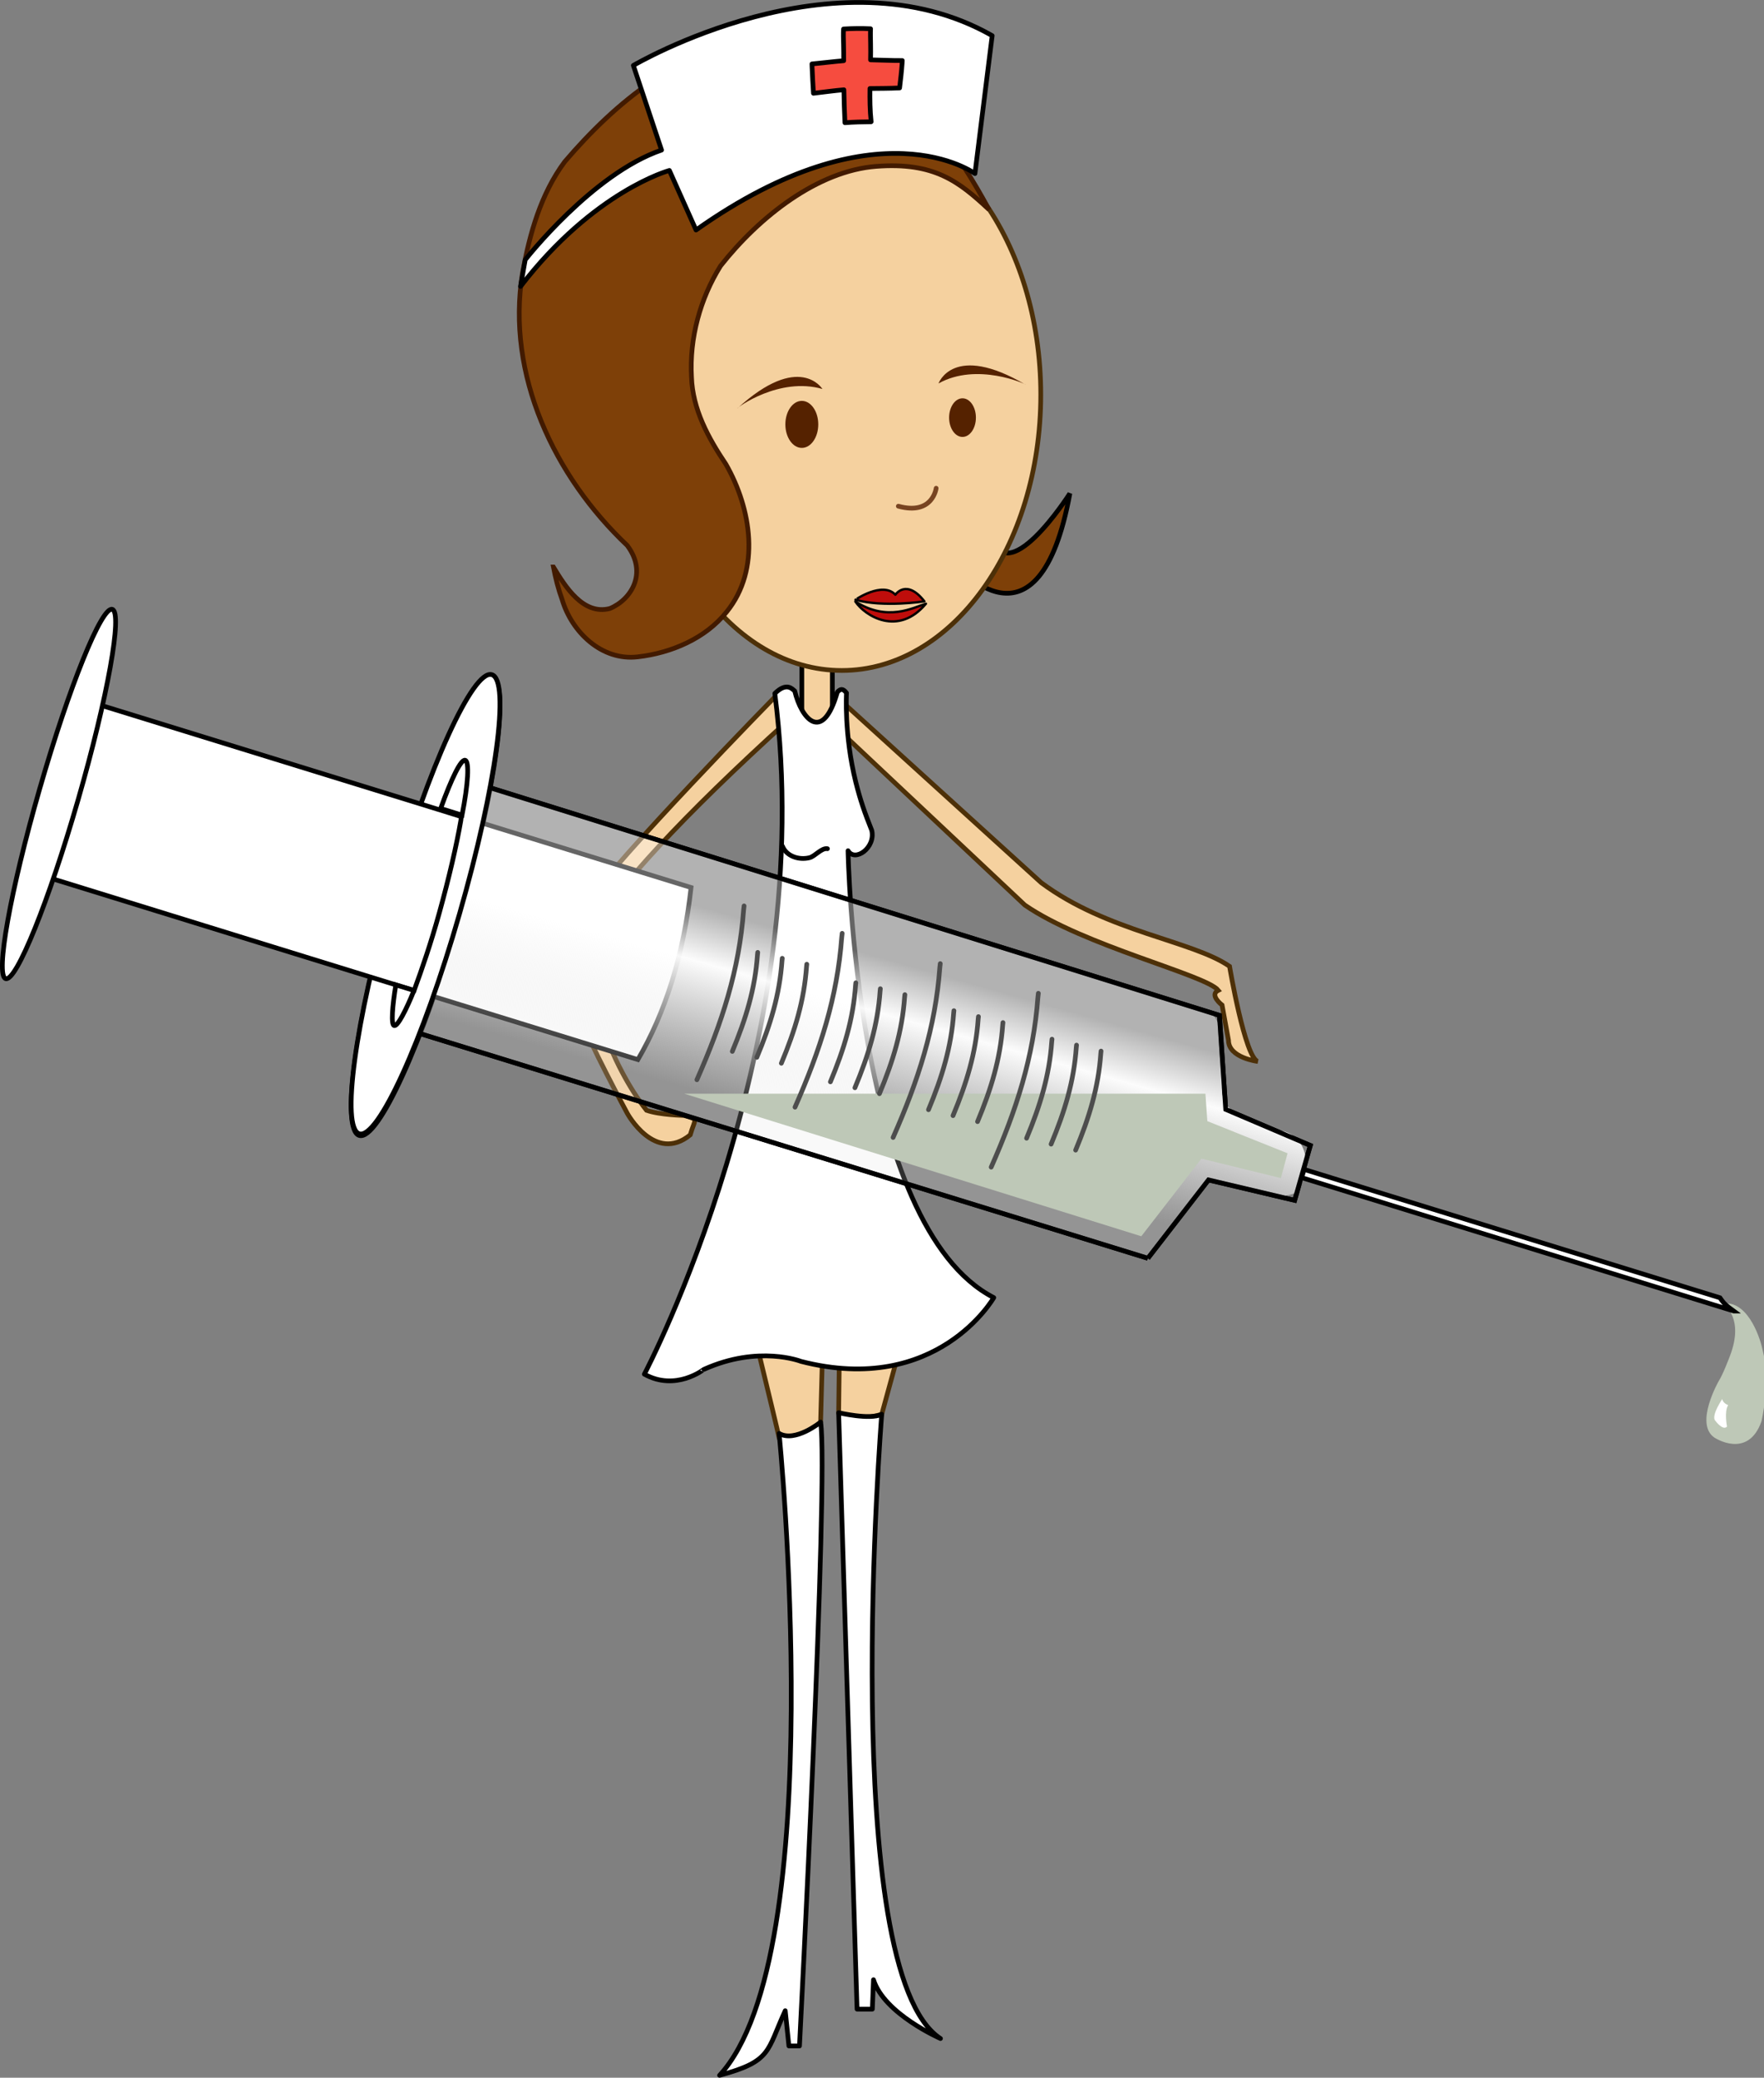 <?xml version="1.0" encoding="UTF-8" standalone="no"?>
<!-- Created with Inkscape (http://www.inkscape.org/) -->
<svg
    xmlns:inkscape="http://www.inkscape.org/namespaces/inkscape"
    xmlns:rdf="http://www.w3.org/1999/02/22-rdf-syntax-ns#"
    xmlns="http://www.w3.org/2000/svg"
    xmlns:sodipodi="http://sodipodi.sourceforge.net/DTD/sodipodi-0.dtd"
    xmlns:i="http://ns.adobe.com/AdobeIllustrator/10.0/"
    xmlns:cc="http://creativecommons.org/ns#"
    xmlns:xlink="http://www.w3.org/1999/xlink"
    xmlns:a="http://ns.adobe.com/AdobeSVGViewerExtensions/3.0/"
    xmlns:dc="http://purl.org/dc/elements/1.1/"
    xmlns:svg="http://www.w3.org/2000/svg"
    xmlns:ns1="http://sozi.baierouge.fr"
    id="svg2"
    sodipodi:docname="mathafix-infirmiere.svg"
    inkscape:export-filename="/home/david/sites/clg-douchy/medias/infirmerie/infirmiere.png"
    viewBox="0 0 375.25 441.83"
    inkscape:export-xdpi="162.89825"
    version="1.1"
    inkscape:export-ydpi="162.89825"
    inkscape:version="0.48.1 r9760"
  >
  <rect x="0" y="0" width="375.25" height="441.83" fill="#808080" stroke="none"/>
  <title
      id="title3051"
    >Infirmière</title
  >
  <defs
      id="defs4"
    >
    <linearGradient
        id="linearGradient4017"
        y2="287.14"
        gradientUnits="userSpaceOnUse"
        x2="361.56"
        gradientTransform="matrix(.907 -.029 -.029 .991 -471.29 -185.72)"
        y1="287.14"
        x1="258.66"
        inkscape:collect="always"
      >
      <stop
          id="stop3032"
          style="stop-color:#999999"
          offset=".006"
      />
      <stop
          id="stop3034"
          style="stop-color:#FFFFFF"
          offset="1"
      />
    </linearGradient
    >
    <linearGradient
        id="linearGradient4121"
        y2="140.65"
        gradientUnits="userSpaceOnUse"
        x2="-89.916"
        gradientTransform="translate(-37.781 3.6899e-7)"
        y1="104.33"
        x1="-79.646"
        inkscape:collect="always"
      >
      <stop
          id="stop4129"
          style="stop-color:#ffffff;stop-opacity:.395"
          offset="0"
      />
      <stop
          id="stop4131"
          style="stop-color:#ffffff;stop-opacity:.973"
          offset="0.3"
      />
      <stop
          id="stop4133"
          style="stop-color:#e6e6e6;stop-opacity:.202"
          offset="1"
      />
    </linearGradient
    >
  </defs
  >
  <sodipodi:namedview
      id="base"
      fit-margin-left="0"
      inkscape:zoom="1.979899"
      borderopacity="1.0"
      inkscape:current-layer="layer1"
      inkscape:cx="209.84356"
      inkscape:cy="224.82164"
      inkscape:window-maximized="0"
      showgrid="false"
      fit-margin-right="0"
      inkscape:guide-bbox="true"
      showguides="false"
      bordercolor="#666666"
      inkscape:window-x="15"
      inkscape:window-y="28"
      fit-margin-bottom="0"
      inkscape:window-width="1668"
      inkscape:pageopacity="0.0"
      inkscape:pageshadow="2"
      pagecolor="#ffffff"
      inkscape:document-units="px"
      inkscape:window-height="1003"
      fit-margin-top="0"
    >
    <sodipodi:guide
        id="guide4035"
        position="252.63,175.855"
        orientation="0.298,0.955"
    />
    <sodipodi:guide
        id="guide4037"
        position="255.539,222.296"
        orientation="-0.998,-0.068"
    />
    <sodipodi:guide
        id="guide4041"
        position="273.894,196.565"
        orientation="-0.965,0.261"
    />
    <sodipodi:guide
        id="guide4045"
        position="249.599,187.724"
        orientation="-0.791,0.612"
    />
    <sodipodi:guide
        id="guide4047"
        position="236.467,228.382"
        orientation="-0.298,-0.954"
    />
    <sodipodi:guide
        id="guide4116"
        position="145.557,209.248"
        orientation="0,1"
    />
  </sodipodi:namedview
  >
  <g
      id="layer1"
      inkscape:label="Calque 1"
      inkscape:groupmode="layer"
      transform="translate(260.71 86.886)"
    >
    <path
        id="path3038"
        style="fill-rule:evenodd;stroke:#bec8b7;stroke-width:.5;fill:#bec8b7"
        d="m106.32 190.51s4.331 2.938 1.196 11.072c0 0-1.5 4-2.375 5.313 0 0-5.098 8.893-1.036 11.706 0 0 6.911 4.607 9.661-3.331 0 0 1.983-8.295 0.277-14.839-0.402-2.144-2.785-10.037-7.723-9.921z"
        sodipodi:nodetypes="ccccccc"
        inkscape:connector-curvature="0"
        i:knockout="Off"
        clip-rule="evenodd"
    />
    <path
        id="path3069"
        style="stroke:#000000;fill-rule:evenodd;fill:#f5d19f"
        d="m-83.643 65.112c0 1.795-1.455 3.25-3.25 3.25s-3.25-1.455-3.25-3.25v-12.5c0-1.795 1.455-3.25 3.25-3.25s3.25 1.455 3.25 3.25v12.5z"
        inkscape:connector-curvature="0"
        i:knockout="Off"
        clip-rule="evenodd"
    />
    <g
        id="Corps"
        style="stroke:#000000"
        i:layer="yes"
        i:rgbTrio="#4F00FFFF4F00"
        transform="translate(-242.64 -108.64)"
        i:dimmedPercent="3"
      >
      <path
          id="path3006"
          style="stroke:#4d3008;fill-rule:evenodd;fill:#f5d19f"
          d="m139.33 293s8 32.667 8.333 34.5 8.167-0.501 8.833-3.334l0.833-30.5c0.001 0-14.999-2.832-17.999-0.666z"
          inkscape:connector-curvature="0"
          i:knockout="Off"
          clip-rule="evenodd"
      />
      <path
          id="path3008"
          style="stroke:#4d3008;fill-rule:evenodd;fill:#f5d19f"
          d="m160.67 293.83-0.333 28.333s3.833 2.001 9.167 0.334l8-29.167-16.834 0.5z"
          inkscape:connector-curvature="0"
          i:knockout="Off"
          clip-rule="evenodd"
      />
      <path
          id="path3010"
          style="stroke-linejoin:round;stroke:#000000;stroke-linecap:round;fill:#ffffff"
          d="m148.97 449.34 0.782 7.495h2.25s6.25-120.42 4.5-132.67c0 0-5.417 4.417-8.833 2.417 0 0 11.083 110.75-12.667 136.5 11.124-3 10.01-5.127 13.968-13.745z"
          sodipodi:nodetypes="ccccccc"
          inkscape:connector-curvature="0"
          i:knockout="Off"
      />
      <path
          id="path3012"
          inkscape:connector-curvature="0"
          style="stroke-linejoin:round;stroke:#000000;stroke-linecap:round;fill:#ffffff"
          i:knockout="Off"
          d="m160.33 322.17s6.667 1.584 9.167 0.334c0 0-9.5 118.5 12.5 132.75 0 0-12-5.25-14.25-12.5l-0.25 6.25h-3.25l-3.917-126.83z"
      />
      <path
          id="path3014"
          style="stroke:#4d3008;fill-rule:evenodd;fill:#f5d19f"
          d="m146.98 169.75s-34.628 35.374-39.87 43.75c-3.157 4.925-7.848 7.109-1.66 24.639 1.263 4.293 9.925 20.381 9.925 20.381s5.861 10.713 13.385 4.574c1.059-3.649 1.906-3.189-1.31-4.134 0 0-5.155-0.097-7.986-1.097-7.431-9.38-13.868-26.484-12.213-37.487 6.187-10.102 19.472-24.698 42.364-45.448 2.856-2.101-0.267-5.174-2.635-5.179z"
          sodipodi:nodetypes="cccccccccc"
          inkscape:connector-curvature="0"
          i:knockout="Off"
          clip-rule="evenodd"
      />
      <path
          id="path3016"
          style="stroke:#4d3008;fill-rule:evenodd;fill:#f5d19f"
          d="m160.25 170.25 43.179 39.214c14.073 10.473 32.118 12.298 40.06 17.785 0 0 3.275 19.478 6.025 20.228 0 0-6.25-0.75-6.25-4.5l-1.366-7.487s-2.806-2.142-0.806-3.142c-2.643-3.289-28.667-9.475-41.163-18.134l-41.96-39.45z"
          sodipodi:nodetypes="cccccccccc"
          inkscape:connector-curvature="0"
          i:knockout="Off"
          clip-rule="evenodd"
      />
      <path
          id="path3018"
          style="stroke-linejoin:round;stroke:#000000;stroke-linecap:round;fill:#ffffff"
          d="m119 313.98s37.279-70.5 27.756-144.76c2.552-2.522 3.746-0.887 4.236-0.521 1.41 5.929 5.913 11.262 9.065 0.227 0.587-0.619 1.115-0.91 1.948 0.19 0 0-0.541 8.911 1.984 19.001 0.95 3.795 1.891 6.491 3.378 10.199 0.884 3.709-3.586 6.851-5.035 4.345 0 0 1.333 79.78 31 95.039 0 0-12 21.021-41 13.562 0 0-8.999-3.56-20.666 1.696 0-0.001-6 4.746-12.667 1.017z"
          sodipodi:nodetypes="cccccsccccccc"
          inkscape:connector-curvature="0"
          i:knockout="Off"
      />
    </g
    >
    <path
        id="path4051"
        style="stroke:#000000;fill-rule:evenodd;fill:#ffffff"
        d="m-162.97 107.84c-7.78 26.962-17.315 47.889-21.296 46.74-3.98-1.149-0.899-23.938 6.88-50.898 7.78-26.964 17.314-47.89 21.295-46.741 3.981 1.148 0.901 23.937-6.879 50.899z"
        inkscape:connector-curvature="0"
        i:knockout="Off"
        clip-rule="evenodd"
    />
    <path
        id="path3027"
        style="stroke:#000000;fill:none"
        d="m-16.537 180.69-160.15-49.423m15.412-52.144 159.97 49.911 1.334 20 18 7.666-3.334 11.667-18.333-4.333-12.894 16.656"
        sodipodi:nodetypes="ccccccccc"
        inkscape:connector-curvature="0"
        i:knockout="Off"
        clip-rule="evenodd"
    />
    <path
        id="path4070"
        style="stroke:#000000;fill-rule:evenodd;fill:#ffffff"
        d="m60.344 173.66c-0.054 0.333-0.033 0.493-0.094 0.844-0.884 5.125-2.485 12.096-4.594 19.688-1.807 6.505-3.658 11.843-5.344 16.438l47.603 14.698c5.885-10.084 9.713-22.224 11.313-36.594z"
        sodipodi:nodetypes="csscccc"
        inkscape:connector-curvature="0"
        transform="translate(-222.93 -86.886)"
    />
    <path
        id="path4084"
        style="fill:url(#linearGradient4121)"
        inkscape:connector-curvature="0"
        d="m-156.78 81.75c-2.495 17.609-9.045 34.283-14.562 51.156 51.592 15.932 103.18 31.863 154.78 47.781 4.801-5.248 8.088-11.981 13.531-16.562 5.84 0.516 12.533 5.192 18.188 2.531 3.087-4.25 2.804-11.58-3.031-13.031-5.074-1.424-13.839-2.94-12.812-10.062-0.388-5.038 1.635-12.214-3.188-15.656-47.457-14.048-94.854-29.498-142.28-44.093-2.655 0.053-9.871-4.816-10.622-2.063z"
    />
    <path
        id="path4049"
        style="fill:#bec8b7"
        inkscape:connector-curvature="0"
        d="m-115.15 145.69c32.408 10.107 64.817 20.215 97.225 30.322 4.263-5.503 8.527-11.005 12.79-16.508 5.633 1.381 11.265 2.763 16.897 4.144 0.475-1.759 0.949-3.518 1.424-5.276-5.69-2.281-11.381-4.562-17.071-6.843-0.132-1.946-0.265-3.893-0.397-5.839h-110.87z"
    />
    <path
        id="path3023"
        style="stroke:#000000;fill-rule:evenodd;fill:#ffffff"
        d="m-162.97 107.48c-7.78 26.962-17.315 47.889-21.296 46.74-3.98-1.149-0.899-23.938 6.88-50.898 7.78-26.964 17.314-47.89 21.295-46.741 3.981 1.148 0.901 23.937-6.879 50.899z"
        inkscape:connector-curvature="0"
        i:knockout="Off"
        clip-rule="evenodd"
    />
    <path
        id="path4068"
        style="stroke:#000000;fill-rule:evenodd;fill:#ffffff"
        d="m-16.473 149.93-11.281 36.594 73.973 22.85 4.094 1.25c1.686-4.595 3.536-9.932 5.344-16.438 2.109-7.592 3.71-14.563 4.594-19.688 0.06-0.351 0.04-0.511 0.094-0.844l-3.594-1.125z"
        sodipodi:nodetypes="ccccssccc"
        inkscape:connector-curvature="0"
        transform="translate(-222.93 -86.886)"
    />
    <path
        id="path3036"
        style="stroke:#000000;fill-rule:evenodd;fill:url(#linearGradient4017)"
        d="m108.11 191.91-91.927-28.369 0.538-1.744 88.445 27.295c1.066 1.615 1.991 2.105 2.944 2.818z"
        sodipodi:nodetypes="ccccc"
        inkscape:connector-curvature="0"
        i:knockout="Off"
        clip-rule="evenodd"
    />
    <path
        id="path3040"
        style="fill-rule:evenodd;fill:#ffffff"
        d="m105.67 210.61s-2.188 3.188-1.625 4.438c0 0 1.688 2.438 2.625 1.438 0 0-0.625-3.25 0.25-4.563 0 0-1.188-0.438-1.25-1.313z"
        inkscape:connector-curvature="0"
        i:knockout="Off"
        clip-rule="evenodd"
    />
    <path
        id="path3043"
        d="m-57.453 33.052s17.668 21.333 24.334-15c0 0-14 22-17 8l-7.334 6.333"
        style="stroke:#000000;fill:#7e4008"
        inkscape:connector-curvature="0"
        i:knockout="Off"
    />
    <path
        id="path3045"
        style="stroke:#4d3008;fill-rule:evenodd;fill:#f5d19f"
        d="m-39.31-2.971c0 32.4-18.953 58.667-42.333 58.667s-42.333-26.266-42.333-58.667 18.953-58.667 42.333-58.667 42.333 26.266 42.333 58.667z"
        inkscape:connector-curvature="0"
        i:knockout="Off"
        clip-rule="evenodd"
    />
    <path
        id="path3047"
        sodipodi:nodetypes="cccccccczccccccc"
        style="stroke:#421a00;fill:#7e4008"
        inkscape:connector-curvature="0"
        d="m-142.98 33.695c2.508 4.154 6.315 10.288 11.995 8.825 4.543-1.875 8.103-7.544 3.707-13.406-15.481-14.623-25.799-36.3-22.286-57.888 1.489-8.312 3.897-16.891 8.991-23.726 10.791-12.63 24.927-24.377 42.054-26.109 14.791-1.486 28.13 7.755 36.883 18.93 4.355 5.386 8.047 11.28 11.323 17.374-6.395-5.967-11.65-10.157-24.035-9.202-12.385 0.955-24.801 10.656-33.082 21.17-4.341 6.958-6.638 15.379-6.182 23.606 0.224 6.875 3.583 12.996 7.318 18.557 5.399 9.425 7.489 22.363 0.165 31.402-4.506 5.684-11.842 8.763-18.93 9.569-7.619 0.895-14.021-5.248-16.07-12.177-0.821-2.248-1.408-4.576-1.852-6.926z"
    />
    <path
        id="path3049"
        d="m-148.98-31.638s14.333-18.333 29-23.333l-6-18s43-25.333 76.333-6.333l-3.667 29.333s-20.666-15.333-59.333 12l-5.667-12.667s-16 4.333-31.667 24.667l1.001-5.667z"
        style="stroke-linejoin:round;stroke:#000000;stroke-linecap:round;fill:#ffffff"
        inkscape:connector-curvature="0"
        i:knockout="Off"
    />
    <path
        id="path3051"
        style="fill:#552200"
        d="m-85.756-4.167s-4.892-7.977-18.126 4.151c-0.104-0.145 8.933-6.797 18.126-4.151z"
        sodipodi:nodetypes="ccc"
        inkscape:connector-curvature="0"
        i:knockout="Off"
    />
    <path
        id="path3053"
        d="m-86.643 3.362c0 2.761-1.567 5-3.5 5s-3.5-2.239-3.5-5 1.567-5 3.5-5 3.5 2.239 3.5 5z"
        style="fill:#552200"
        inkscape:connector-curvature="0"
        i:knockout="Off"
    />
    <path
        id="path3055"
        style="fill:#552200"
        d="m-61.066-5.341s3.127-8.82 18.592 0.294c0.044-0.158-10.411-4.876-18.592-0.294z"
        sodipodi:nodetypes="ccc"
        inkscape:connector-curvature="0"
        i:knockout="Off"
    />
    <path
        id="path3057"
        d="m-53.109 1.922c0 2.268-1.276 4.107-2.851 4.107-1.575 0-2.851-1.839-2.851-4.107 0-2.268 1.276-4.107 2.851-4.107 1.575 0 2.851 1.838 2.851 4.107z"
        style="fill:#552200"
        inkscape:connector-curvature="0"
        i:knockout="Off"
    />
    <path
        id="path3059"
        style="stroke-linejoin:round;stroke:#784421;stroke-linecap:round;fill:none"
        d="m-61.566 16.94s-0.711 5.819-8.045 3.819"
        sodipodi:nodetypes="cc"
        inkscape:connector-curvature="0"
        i:knockout="Off"
    />
    <path
        id="path3061"
        style="stroke-linejoin:round;stroke:#000000;stroke-width:.5;fill:#bf0d0b"
        d="m-78.758 41.028c2.054 3.072 9.127 7.532 15.02 0.465-2.78 0.846-8.162 3.914-15.02-0.465z"
        sodipodi:nodetypes="ccc"
        inkscape:connector-curvature="0"
        i:knockout="Off"
    />
    <path
        id="path3063"
        style="stroke-linejoin:round;stroke:#000000;stroke-linecap:round;stroke-width:.5;fill:#bf0d0b"
        d="m-78.731 40.658c-0.067 0 5.787-3.981 8.488-1.073 0 0 2.339-3.509 6.178 1.407 0 0-8.699 1.357-14.667-0.335z"
        sodipodi:nodetypes="cccc"
        inkscape:connector-curvature="0"
        i:knockout="Off"
    />
    <path
        id="path3065"
        style="stroke-linejoin:round;stroke:#000000;stroke-linecap:round;fill:#f64c3f"
        inkscape:connector-curvature="0"
        d="m-81.266-80.72c-0.069 1.013-0.024 2.153 0.003 3.309 0.026 1.156 0.038 2.325 0.029 3.438-2.129 0.169-4.33 0.456-6.75 0.683 0.006 0.213 0.013 0.425 0.022 0.638 0.075 1.83 0.175 3.699 0.296 5.597 2.268-0.267 4.401-0.559 6.473-0.74 0.035 2.288 0.108 4.598 0.223 7.003 1.874-0.146 3.745-0.185 5.572-0.203-0.262-2.483-0.278-4.801-0.249-7.073 2.02-0.033 4.042-0.009 6.306-0.12 0.209-1.804 0.422-3.544 0.536-5.234 0.013-0.197 0.025-0.393 0.036-0.588-2.51 0.016-4.651-0.118-6.752-0.147 0.029-1.09 0.027-2.235 0.009-3.369-0.018-1.134-0.053-2.256-0.007-3.244-1.904-0.091-3.773-0.071-5.745 0.049z"
    />
    <path
        id="path3975"
        sodipodi:nodetypes="csc"
        style="stroke-linejoin:round;stroke:#000000;stroke-linecap:round;fill:none"
        inkscape:connector-curvature="0"
        d="m-94.266 93.057c0.819 2.07 3.394 3.024 5.742 2.457 1.177-0.284 2.58-2.149 3.831-1.916"
    />
    <path
        id="path3021"
        style="stroke:#000000;fill-rule:evenodd;fill:#ffffff"
        d="m-244.08 83.141c-6.259 21.689-13.161 38.745-15.416 38.094-2.255-0.65 0.991-18.762 7.249-40.451 6.259-21.69 13.161-38.746 15.416-38.095 2.255 0.652-0.99 18.763-7.249 40.452z"
        sodipodi:nodetypes="scccs"
        inkscape:connector-curvature="0"
        i:knockout="Off"
        clip-rule="evenodd"
    />
    <path
        id="path4080"
        sodipodi:nodetypes="cccc"
        style="fill-rule:evenodd;stroke:#000000;fill:#ffffff"
        inkscape:connector-curvature="0"
        d="m-166.97 85.034 4.547 1.429c1.335-6.767 1.567-11.41 0.671-11.679-0.893-0.268-2.886 3.814-5.219 10.25z"
    />
    <path
        id="path4058"
        sodipodi:nodetypes="cccc"
        style="fill-rule:evenodd;stroke:#000000;fill:#ffffff"
        inkscape:connector-curvature="0"
        d="m-172.64 123.74-3.869-1.19c-0.735 4.547-1.055 8.454-0.346 8.666 0.708 0.212 2.508-3.232 4.215-7.475z"
    />
    <path
        id="path4135"
        d="m-112.46 142.73c5.372-12.169 9-23.383 9.938-36.125 0.06-0.351 0.04-0.511 0.094-0.844"
        sodipodi:nodetypes="ccc"
        style="stroke:#4d4d4d;stroke-linecap:round;fill:none"
        inkscape:connector-curvature="0"
    />
    <path
        id="path4137"
        sodipodi:nodetypes="ccc"
        style="stroke:#4d4d4d;stroke-linecap:round;fill:none"
        inkscape:connector-curvature="0"
        d="m-70.724 155c5.372-12.169 9-23.383 9.938-36.125 0.06-0.351 0.04-0.511 0.094-0.844"
    />
    <path
        id="path4139"
        d="m-49.857 161.31c5.372-12.169 9-23.383 9.938-36.125 0.06-0.351 0.04-0.511 0.094-0.844"
        sodipodi:nodetypes="ccc"
        style="stroke:#4d4d4d;stroke-linecap:round;fill:none"
        inkscape:connector-curvature="0"
    />
    <path
        id="path4141"
        d="m-91.59 148.56c5.372-12.169 9-23.383 9.938-36.125 0.06-0.351 0.04-0.511 0.094-0.844"
        sodipodi:nodetypes="ccc"
        style="stroke:#4d4d4d;stroke-linecap:round;fill:none"
        inkscape:connector-curvature="0"
    />
    <path
        id="path4145"
        sodipodi:nodetypes="ccc"
        style="stroke:#4d4d4d;stroke-linecap:round;fill:none"
        inkscape:connector-curvature="0"
        d="m-104.93 136.7c2.897-6.932 4.853-13.32 5.358-20.578 0.033-0.2 0.022-0.291 0.051-0.481"
    />
    <path
        id="path4147"
        d="m-99.712 137.96c2.897-6.932 4.853-13.32 5.358-20.578 0.033-0.2 0.022-0.291 0.051-0.481"
        sodipodi:nodetypes="ccc"
        style="stroke:#4d4d4d;stroke-linecap:round;fill:none"
        inkscape:connector-curvature="0"
    />
    <path
        id="path4149"
        sodipodi:nodetypes="ccc"
        style="stroke:#4d4d4d;stroke-linecap:round;fill:none"
        inkscape:connector-curvature="0"
        d="m-94.495 139.22c2.897-6.932 4.853-13.32 5.358-20.578 0.033-0.2 0.022-0.291 0.051-0.481"
    />
    <path
        id="path4151"
        d="m-63.196 149.1c2.897-6.932 4.853-13.32 5.358-20.578 0.033-0.2 0.022-0.291 0.051-0.481"
        sodipodi:nodetypes="ccc"
        style="stroke:#4d4d4d;stroke-linecap:round;fill:none"
        inkscape:connector-curvature="0"
    />
    <path
        id="path4153"
        sodipodi:nodetypes="ccc"
        style="stroke:#4d4d4d;stroke-linecap:round;fill:none"
        inkscape:connector-curvature="0"
        d="m-57.979 150.36c2.897-6.932 4.853-13.32 5.358-20.578 0.033-0.2 0.022-0.291 0.051-0.481"
    />
    <path
        id="path4155"
        d="m-52.763 151.63c2.897-6.932 4.853-13.32 5.358-20.578 0.033-0.2 0.022-0.291 0.051-0.481"
        sodipodi:nodetypes="ccc"
        style="stroke:#4d4d4d;stroke-linecap:round;fill:none"
        inkscape:connector-curvature="0"
    />
    <path
        id="path4157"
        sodipodi:nodetypes="ccc"
        style="stroke:#4d4d4d;stroke-linecap:round;fill:none"
        inkscape:connector-curvature="0"
        d="m-84.062 143.17c2.897-6.932 4.853-13.32 5.358-20.578 0.033-0.2 0.022-0.291 0.051-0.481"
    />
    <path
        id="path4159"
        d="m-78.846 144.43c2.897-6.932 4.853-13.32 5.358-20.578 0.033-0.2 0.022-0.291 0.051-0.481"
        sodipodi:nodetypes="ccc"
        style="stroke:#4d4d4d;stroke-linecap:round;fill:none"
        inkscape:connector-curvature="0"
    />
    <path
        id="path4161"
        sodipodi:nodetypes="ccc"
        style="stroke:#4d4d4d;stroke-linecap:round;fill:none"
        inkscape:connector-curvature="0"
        d="m-73.629 145.69c2.897-6.932 4.853-13.32 5.358-20.578 0.033-0.2 0.022-0.291 0.051-0.481"
    />
    <path
        id="path4163"
        d="m-42.33 155.16c2.897-6.932 4.853-13.32 5.358-20.578 0.033-0.2 0.022-0.291 0.051-0.481"
        sodipodi:nodetypes="ccc"
        style="stroke:#4d4d4d;stroke-linecap:round;fill:none"
        inkscape:connector-curvature="0"
    />
    <path
        id="path4165"
        sodipodi:nodetypes="ccc"
        style="stroke:#4d4d4d;stroke-linecap:round;fill:none"
        inkscape:connector-curvature="0"
        d="m-37.113 156.42c2.897-6.932 4.853-13.32 5.358-20.578 0.033-0.2 0.022-0.291 0.051-0.481"
    />
    <path
        id="path4167"
        d="m-31.896 157.69c2.897-6.932 4.853-13.32 5.358-20.578 0.033-0.2 0.022-0.291 0.051-0.481"
        sodipodi:nodetypes="ccc"
        style="stroke:#4d4d4d;stroke-linecap:round;fill:none"
        inkscape:connector-curvature="0"
    />
    <path
        id="path4123"
        style="stroke:#000000;fill:none"
        d="m-16.537 180.69-154.91-47.81m14.967-52.265 155.18 48.417 1.334 20 18 7.666-3.334 11.667-18.333-4.333-12.894 16.656"
        sodipodi:nodetypes="ccccccccc"
        inkscape:connector-curvature="0"
        i:knockout="Off"
        clip-rule="evenodd"
    />
  </g
  >
</svg
>
